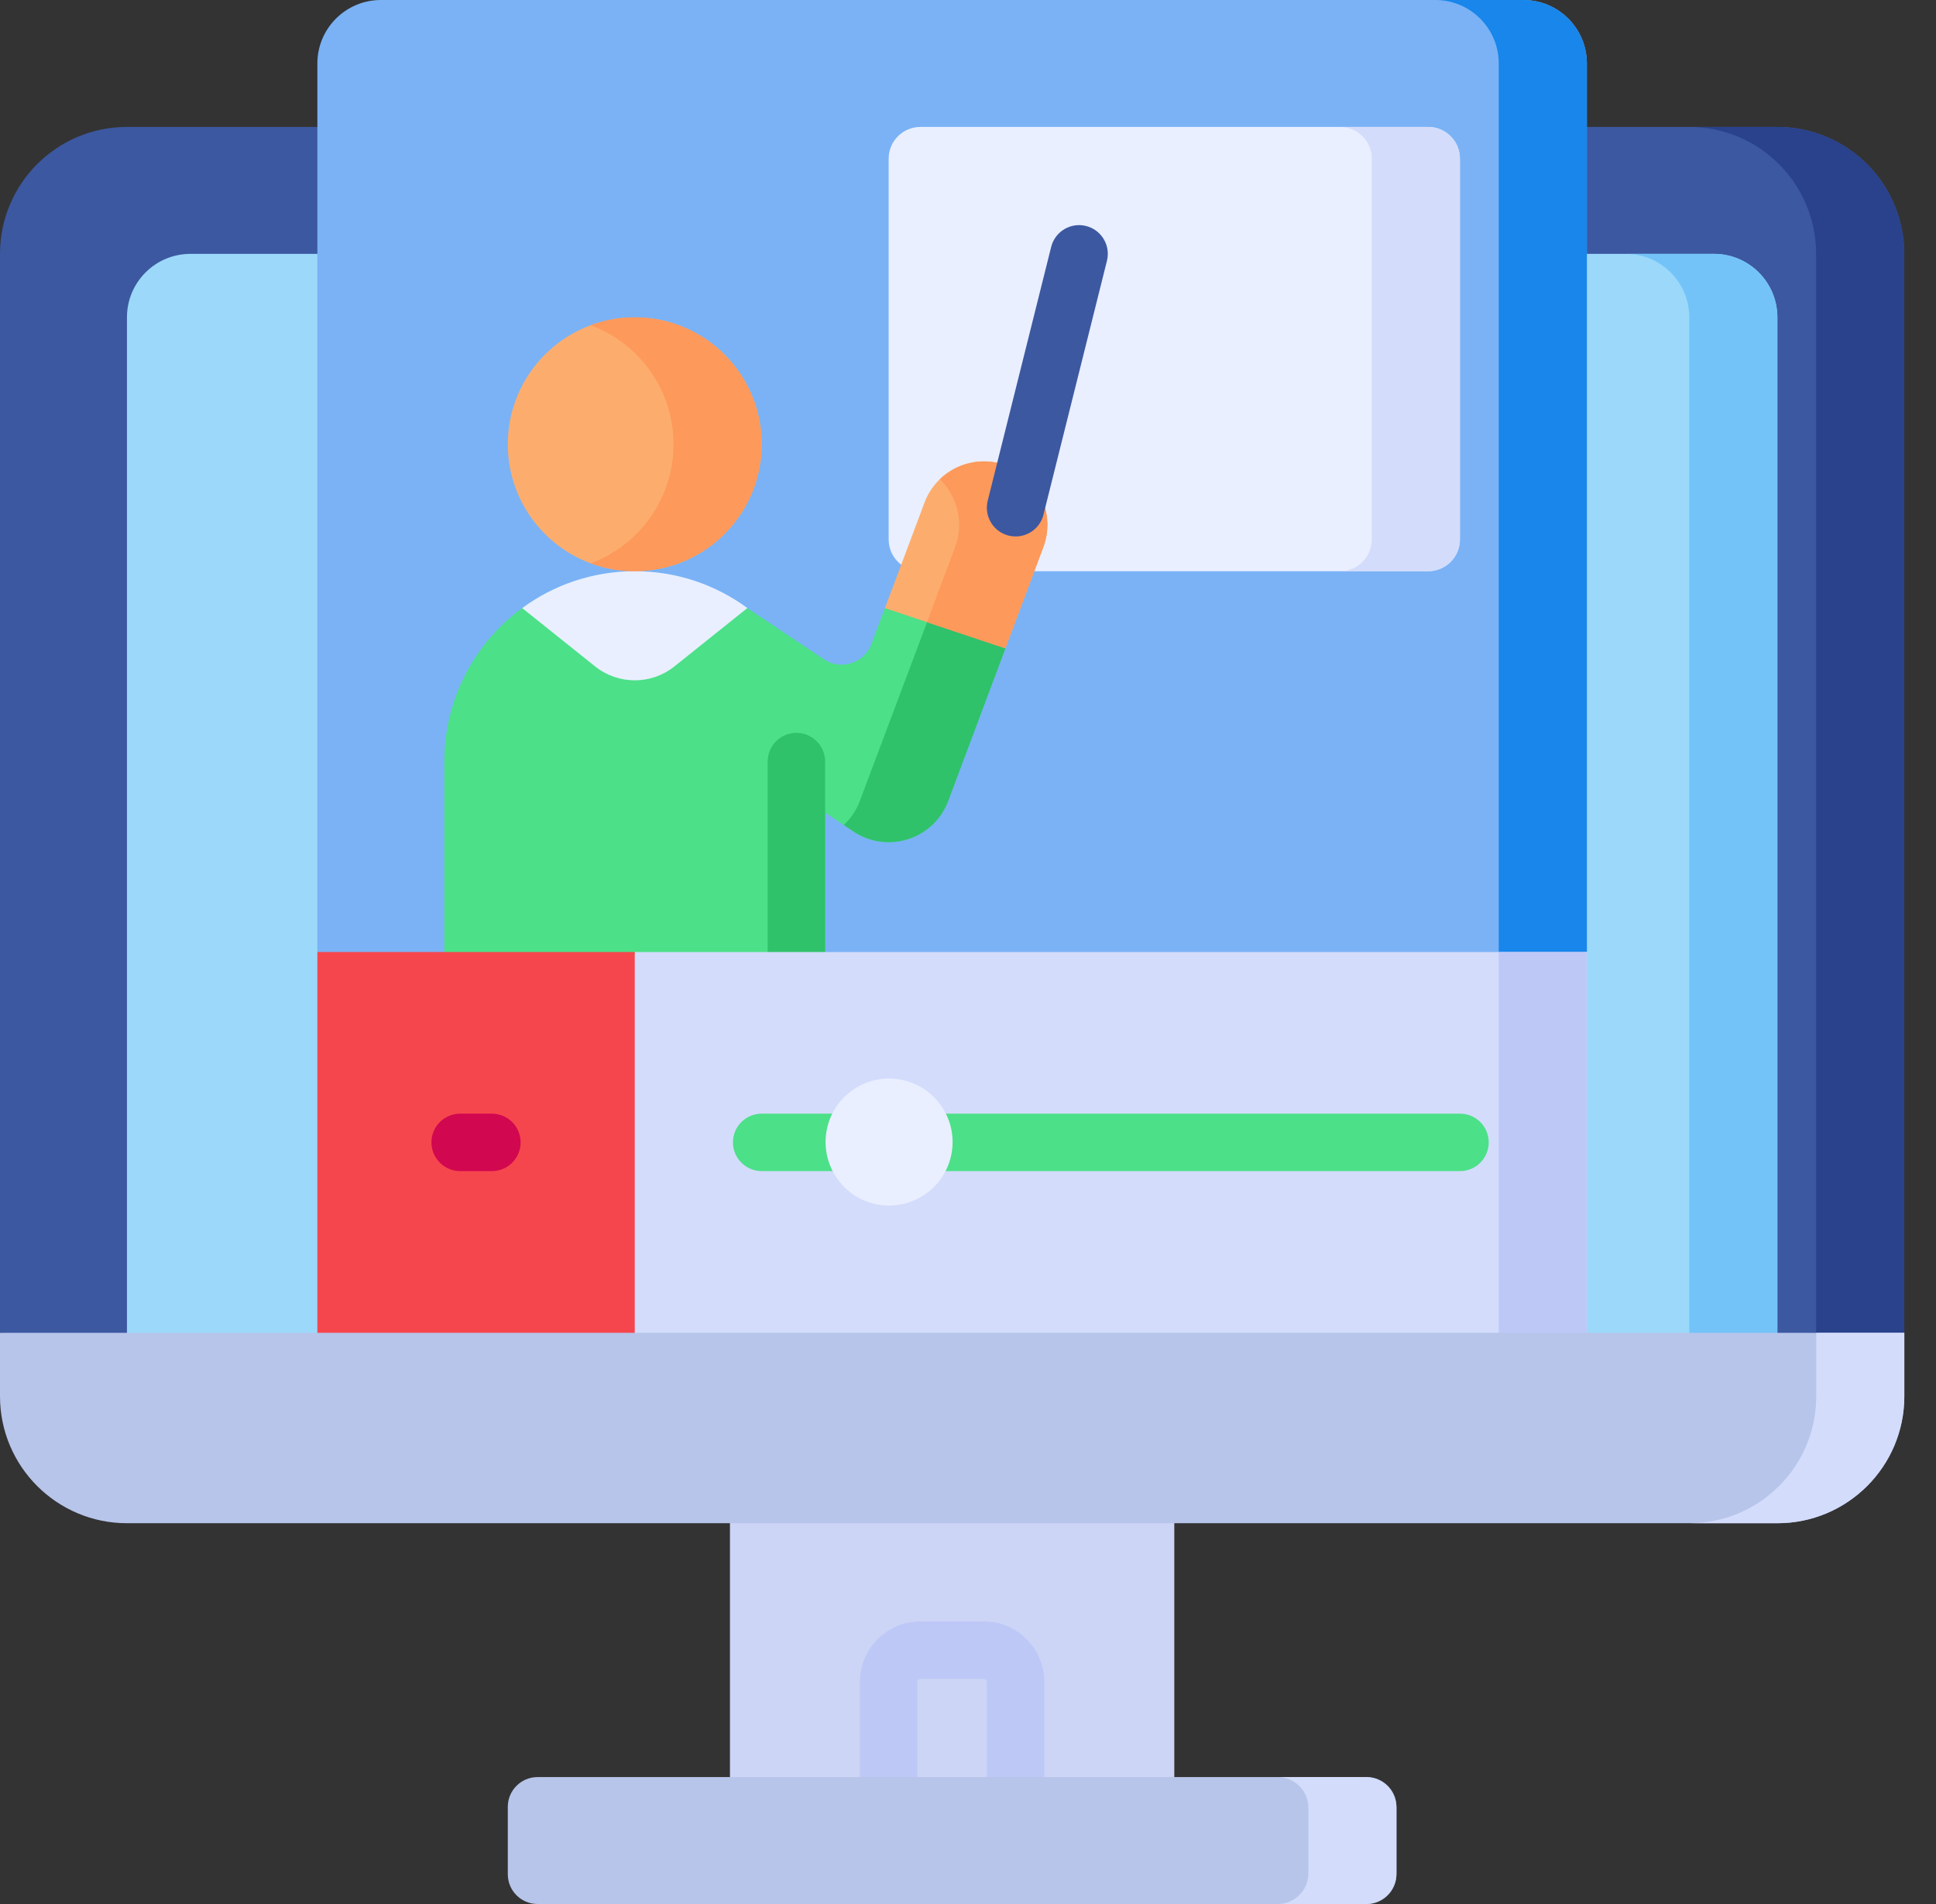 <svg width="61" height="60" viewBox="0 0 61 60" fill="none" xmlns="http://www.w3.org/2000/svg">
<rect x="0" y="0" width="61" height="60" fill="#333333" stroke="none"/>
<path d="M60 41.993V8C60 5.791 58.209 4 56 4H4C1.791 4 0 5.791 0 8V42L30 44.481L60 41.993Z" fill="#3C58A0"/>
<path d="M23 47.145H37V56.858H23V47.145Z" fill="#CCD5F5"/>
<path d="M31.999 56.904C31.499 56.904 31.094 56.499 31.094 55.999V52.999C31.094 52.947 31.051 52.905 30.999 52.905H28.999C28.947 52.905 28.904 52.947 28.904 52.999V55.999C28.904 56.499 28.499 56.904 27.999 56.904C27.499 56.904 27.094 56.499 27.094 55.999V52.999C27.094 51.949 27.948 51.094 28.999 51.094H30.999C32.05 51.094 32.905 51.949 32.905 52.999V55.999C32.905 56.499 32.499 56.904 31.999 56.904Z" fill="#BEC8F7"/>
<path d="M4 42.331V10C4 8.895 4.895 8 6 8H54.001C55.105 8 56.001 8.895 56.001 10V42.325L30 44.481L4 42.331Z" fill="#9BD8F9"/>
<path d="M56 4H53.223C55.432 4 57.223 5.791 57.223 8V41.993L28.609 44.366L30 44.481L59.999 41.993V8C59.999 5.791 58.209 4 56 4Z" fill="#2A428C"/>
<path d="M43.063 56H16.938C16.42 56 16 56.42 16 56.938V59.062C16 59.58 16.42 60 16.938 60H43.063C43.58 60 44 59.58 44 59.062V56.938C44 56.42 43.58 56 43.063 56Z" fill="#B7C5EA"/>
<path d="M43.035 56H40.258C40.791 56 41.224 56.432 41.224 56.966V59.034C41.224 59.568 40.791 60 40.258 60H43.035C43.568 60 44 59.567 44 59.034V56.966C44 56.432 43.568 56 43.035 56Z" fill="#D3DCFB"/>
<path d="M54.003 8H51.227C52.331 8 53.227 8.895 53.227 10V42.555L56.003 42.325V10C56.003 8.895 55.108 8 54.003 8Z" fill="#73C3F9"/>
<path d="M10 30V2C10 0.895 10.896 0 12 0H48C49.105 0 50 0.895 50 2V30L30 34L10 30Z" fill="#7AB2F5"/>
<path d="M47.999 0H45.223C46.327 0 47.223 0.895 47.223 2V30.555L49.999 30V2C49.999 0.895 49.104 0 47.999 0V0Z" fill="#1886EA"/>
<path d="M28.393 17.795C28.154 17.612 28 17.324 28 17V5C28 4.448 28.448 4 29 4H45C45.552 4 46 4.448 46 5V17C46 17.552 45.552 18 45 18H32.588L28.393 17.795Z" fill="#E9EFFF"/>
<path d="M20 18C22.209 18 24 16.209 24 14C24 11.791 22.209 10 20 10C17.791 10 16 11.791 16 14C16 16.209 17.791 18 20 18Z" fill="#FCAD6D"/>
<path d="M44.999 4H42.223C42.775 4 43.223 4.448 43.223 5V17C43.223 17.552 42.775 18 42.223 18H44.999C45.552 18 45.999 17.552 45.999 17V5C45.999 4.448 45.552 4 44.999 4Z" fill="#D3DCFB"/>
<path d="M30.223 19.035L27.881 19.162L27.455 20.297C27.229 20.9 26.5 21.135 25.964 20.778L23.551 19.164L23.551 19.164H23.551L23.548 19.162L23.548 19.164L16.452 19.162C14.965 20.254 14 22.015 14 24.001V30.484H26V25.609L26.891 26.203C27.223 26.424 27.61 26.539 28 26.539C28.206 26.539 28.414 26.507 28.614 26.442C29.195 26.255 29.659 25.812 29.873 25.241L31.677 20.43L30.223 19.035Z" fill="#4CE088"/>
<path d="M16.453 19.162L18.751 21C19.482 21.585 20.52 21.585 21.25 21L23.549 19.161L23.549 19.161C22.555 18.431 21.328 18 20.001 18C18.673 18 17.447 18.432 16.453 19.162Z" fill="#E9EFFF"/>
<path d="M19.998 10C19.509 10 19.042 10.088 18.609 10.248C20.134 10.812 21.221 12.279 21.221 14C21.221 15.721 20.134 17.188 18.609 17.752C19.042 17.912 19.509 18 19.998 18C22.207 18 23.998 16.209 23.998 14C23.998 11.791 22.207 10 19.998 10Z" fill="#FD995B"/>
<path d="M30.226 19.035L28.122 19.149L29.307 19.347L27.092 25.241C26.983 25.533 26.808 25.79 26.586 25.998L26.893 26.203C27.226 26.425 27.613 26.539 28.003 26.539C28.209 26.539 28.416 26.507 28.617 26.442C29.198 26.255 29.661 25.813 29.876 25.241L31.68 20.431L30.226 19.035Z" fill="#30C16B"/>
<path d="M31.705 14.667C30.671 14.279 29.518 14.803 29.13 15.837L27.883 19.163L31.679 20.431L32.875 17.242C33.263 16.208 32.739 15.055 31.705 14.667Z" fill="#FCAD6D"/>
<path d="M31.702 14.666C30.956 14.387 30.149 14.583 29.612 15.102C30.166 15.639 30.382 16.473 30.094 17.241L29.207 19.606L31.677 20.431L32.873 17.241C33.261 16.207 32.736 15.054 31.702 14.666Z" fill="#FD995B"/>
<path d="M25.093 23.094C24.593 23.094 24.188 23.499 24.188 23.999V30.482H25.998V25.607V23.999C25.998 23.499 25.593 23.094 25.093 23.094Z" fill="#30C16B"/>
<path d="M32 16.905C31.927 16.905 31.854 16.896 31.78 16.878C31.295 16.756 31 16.265 31.121 15.78L33.121 7.78C33.242 7.295 33.734 7 34.219 7.121C34.704 7.242 34.999 7.734 34.878 8.219L32.878 16.219C32.775 16.63 32.406 16.905 32 16.905Z" fill="#3C58A0"/>
<path d="M50.001 42.362H20L19.055 36.181L20 30H50.001V42.362Z" fill="#D3DCFB"/>
<path d="M10 30H20V42.362H10V30Z" fill="#F6464D"/>
<path d="M47.223 30H49.999V42.362H47.223V30Z" fill="#BEC8F7"/>
<path d="M26.361 36.904H23.999C23.499 36.904 23.094 36.499 23.094 35.999C23.094 35.499 23.499 35.094 23.999 35.094H26.361C26.862 35.094 27.267 35.499 27.267 35.999C27.267 36.499 26.861 36.904 26.361 36.904Z" fill="#4CE088"/>
<path d="M46.002 36.904H29.64C29.14 36.904 28.734 36.499 28.734 35.999C28.734 35.499 29.14 35.094 29.64 35.094H46.002C46.502 35.094 46.907 35.499 46.907 35.999C46.907 36.499 46.502 36.904 46.002 36.904Z" fill="#4CE088"/>
<path d="M15.499 36.904H14.499C13.999 36.904 13.594 36.499 13.594 35.999C13.594 35.499 13.999 35.094 14.499 35.094H15.499C15.999 35.094 16.404 35.499 16.404 35.999C16.404 36.499 15.999 36.904 15.499 36.904Z" fill="#D10750"/>
<path d="M29.962 36.444C30.213 35.369 29.545 34.292 28.47 34.04C27.394 33.789 26.317 34.457 26.065 35.532C25.814 36.608 26.482 37.685 27.557 37.937C28.633 38.188 29.71 37.52 29.962 36.444Z" fill="#E9EFFF"/>
<path d="M60 42H0V44C0 46.209 1.791 48 4 48H56C58.209 48 60 46.209 60 44V42Z" fill="#B7C5EA"/>
<path d="M57.226 42V44C57.226 46.209 55.436 48 53.227 48H56.003C58.212 48 60.003 46.209 60.003 44V42H57.226Z" fill="#D3DCFB"/>
</svg>
